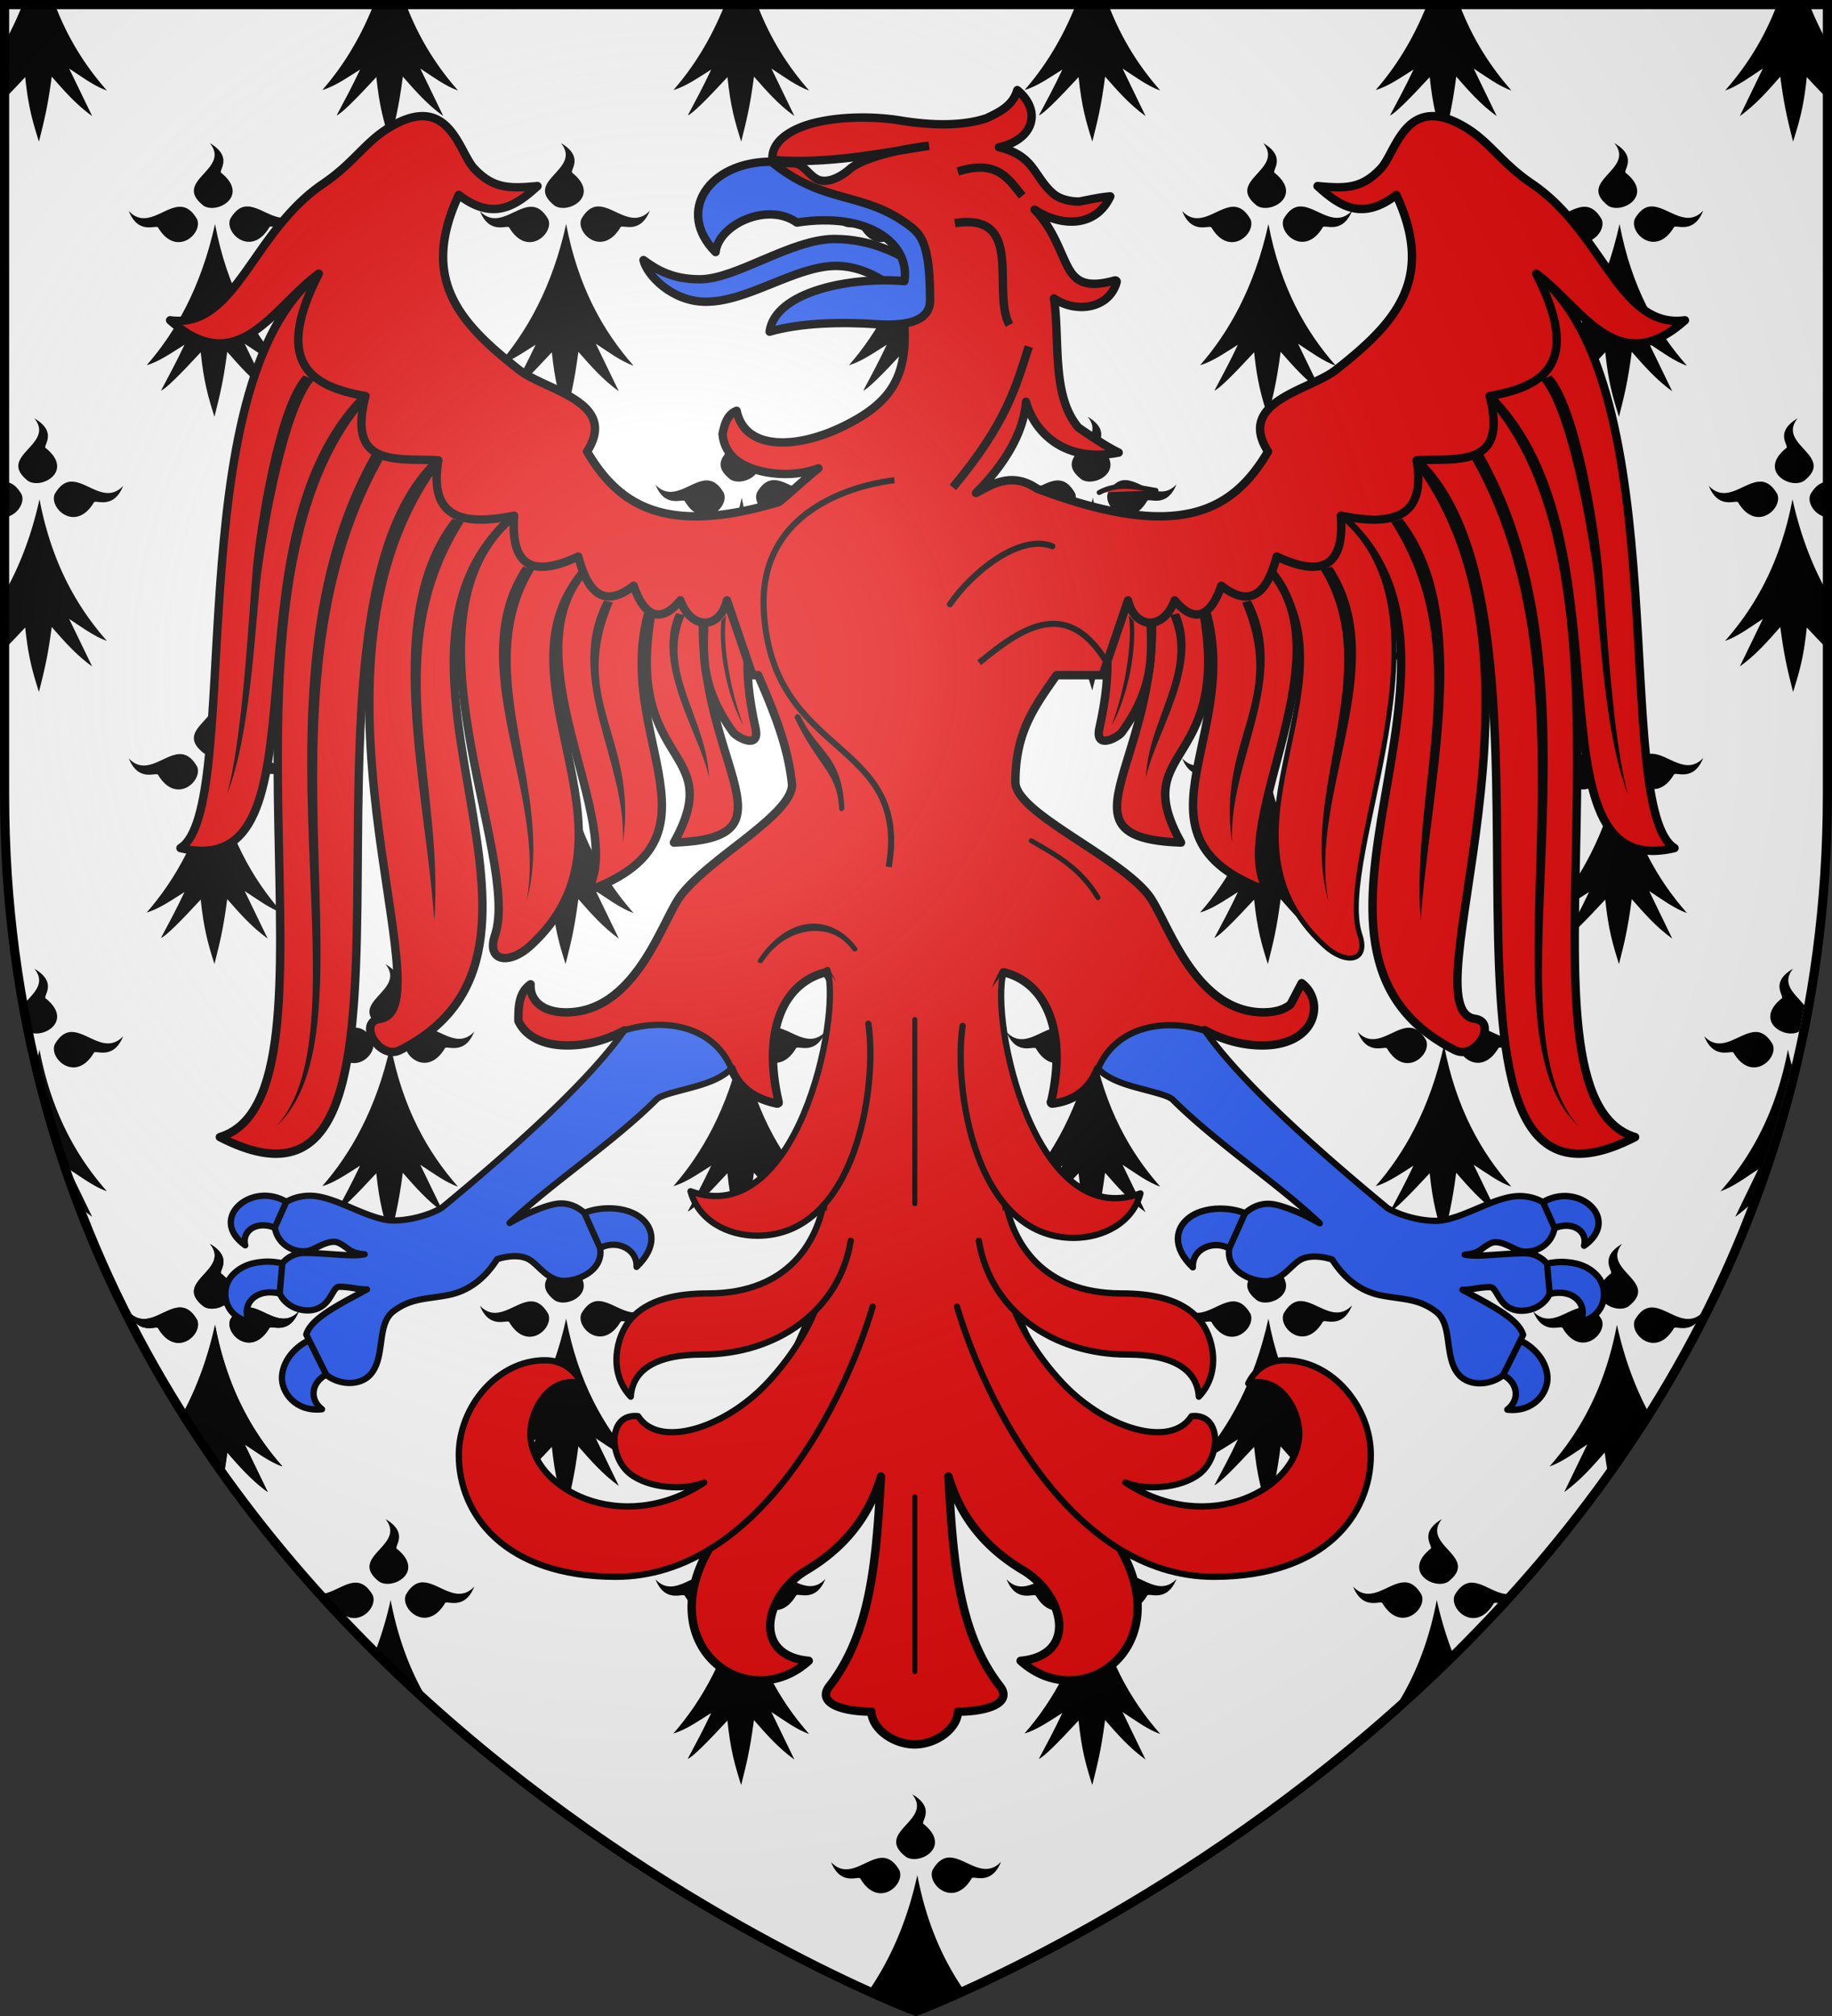 <svg xmlns="http://www.w3.org/2000/svg" xmlns:xlink="http://www.w3.org/1999/xlink" width="600" height="660" version="1.0"><rect width="100%" height="100%" fill="#333333" stroke="none"/><defs><g id="g"><use xlink:href="#f" width="810" height="540" transform="rotate(72)"/><use xlink:href="#f" width="810" height="540" transform="rotate(144)"/></g><g id="o"><use xlink:href="#n" width="810" height="540" transform="rotate(72)"/><use xlink:href="#n" width="810" height="540" transform="rotate(144)"/></g><g id="b"><path id="a" d="M0 0v1h.5L0 0z" transform="rotate(18 3.157 -.5)"/><use xlink:href="#a" width="810" height="540" transform="scale(-1 1)"/></g><g id="c"><use xlink:href="#b" width="810" height="540" transform="rotate(72)"/><use xlink:href="#b" width="810" height="540" transform="rotate(144)"/></g><g id="n"><path id="m" d="M0 0v1h.5L0 0z" transform="rotate(18 3.157 -.5)"/><use xlink:href="#m" width="810" height="540" transform="scale(-1 1)"/></g><g id="f"><path id="e" d="M0 0v1h.5L0 0z" transform="rotate(18 3.157 -.5)"/><use xlink:href="#e" width="810" height="540" transform="scale(-1 1)"/></g><g id="k"><use xlink:href="#j" width="810" height="540" transform="rotate(72)"/><use xlink:href="#j" width="810" height="540" transform="rotate(144)"/></g><g id="j"><path id="i" d="M0 0v1h.5L0 0z" transform="rotate(18 3.157 -.5)"/><use xlink:href="#i" width="810" height="540" transform="scale(-1 1)"/></g><path id="h" d="m-267.374-6.853-4.849 23.83-4.848-23.83v-44.741h-25.213v14.546h-9.698v-14.546h-14.546v-9.697h14.546v-14.546h9.698v14.546h25.213v-25.213h-14.546v-9.698h14.546v-14.546h9.697v14.546h14.546v9.698h-14.546v25.213h25.213v-14.546h9.698v14.546h14.546v9.697h-14.546v14.546h-9.698v-14.546h-25.213v44.741z" style="fill:#fcef3c;fill-opacity:1;stroke:#000;stroke-width:3.807;stroke-miterlimit:4;stroke-dasharray:none;stroke-opacity:1;display:inline"/><path id="q" d="M-298.5-298.5h597V-40C298.5 246.31 0 358.5 0 358.5S-298.5 246.31-298.5-40v-258.5z"/><path id="l" d="M2.922 27.672c0-5.951 2.317-9.843 5.579-11.012 1.448-.519 3.307-.273 5.018 1.447 2.119 2.129 2.736 7.993-3.483 9.121.658-.956.619-3.081-.714-3.787-.99-.524-2.113-.253-2.676.123-.824.552-1.729 2.106-1.679 4.108H2.922z"/><path id="d" d="M2.922 27.672c0-5.951 2.317-9.843 5.579-11.012 1.448-.519 3.307-.273 5.018 1.447 2.119 2.129 2.736 7.993-3.483 9.121.658-.956.619-3.081-.714-3.787-.99-.524-2.113-.253-2.676.123-.824.552-1.729 2.106-1.679 4.108H2.922z"/><radialGradient id="p" cx="-80" cy="-80" r="405" gradientUnits="userSpaceOnUse"><stop offset="0" style="stop-color:#fff;stop-opacity:.31"/><stop offset=".19" style="stop-color:#fff;stop-opacity:.25"/><stop offset=".6" style="stop-color:#6b6b6b;stop-opacity:.125"/><stop offset="1" style="stop-color:#000;stop-opacity:.125"/></radialGradient></defs><g transform="translate(300 300)"><use xlink:href="#q" width="600" height="660" style="fill:#fff"/><g transform="matrix(1 0 0 1.001 -1000 -300.69)"><path d="M998.75 587.5c7.045 8.737-12.652 12.23-2.03 20.5 4.529 2.808 15.076-3.28 5.78-10.75-1.2-.64 4.213-5.064-3.75-9.75zm11.782 20.718c-1.763.167-3.49 1.257-5.094 4.032-2.01 4.652 6.83 12.732 12.781 2.812.421-1.21 6.358 2.655 9.625-5.469-5.602 5.886-11.36-1.142-16.562-1.375-.255-.01-.499-.023-.75 0zm-21.813.094c-5.202.233-10.93 7.292-16.531 1.406 3.267 8.124 9.204 4.227 9.625 5.438 5.95 9.92 14.76 1.871 12.75-2.781-1.832-3.172-3.808-4.154-5.844-4.063zm11.719 5.656c-3.496 15.887-9.299 28.238-15.969 37.907 1.829.828 3.406 1.55 4.938 2.218.342-.217.69-.442 1.031-.656-.146.311-.291.6-.438.906 2.003.871 3.702 1.628 5.125 2.22.218-.235.404-.417.625-.657.037.345.057.636.094.969 2.673 1.1 4.156 1.625 4.156 1.625s1.515-.546 4.282-1.688c.05-.364.106-.683.156-1.062.21.239.415.48.625.718 1.525-.633 3.399-1.43 5.563-2.375l-.47-.968c.34.217.687.46 1.032.687a385.15 385.15 0 0 0 4.625-2.062c-6.809-9.796-12.356-21.91-15.375-37.782z" style="fill:#000;fill-opacity:1;fill-rule:evenodd;stroke:none;stroke-width:1px;stroke-linecap:butt;stroke-linejoin:miter;stroke-opacity:1;display:inline"/><path id="x" d="M826.25 497.5c7.045 8.737-12.652 12.23-2.031 20.5 4.53 2.808 15.077-3.28 5.781-10.75-1.201-.64 4.212-5.064-3.75-9.75zm11.781 20.718c-1.762.167-3.49 1.257-5.093 4.032-2.011 4.652 6.83 12.732 12.78 2.812.422-1.21 6.358 2.655 9.626-5.469-5.602 5.886-11.36-1.142-16.563-1.375-.254-.01-.498-.023-.75 0zm-21.812.094c-3.634.163-7.545 3.664-11.469 3.75.894.99 1.788 1.96 2.688 2.938.993-.098 1.74-.23 1.875.156 5.95 9.92 14.76 1.871 12.75-2.781-1.833-3.172-3.809-4.154-5.844-4.063zm11.718 5.656A119.07 119.07 0 0 1 822.845 541a504.275 504.275 0 0 0 17.875 16.843c-5.627-9.075-10.152-20.05-12.782-33.875z" style="fill:#000;fill-opacity:1;fill-rule:evenodd;stroke:none;stroke-width:1px;stroke-linecap:butt;stroke-linejoin:miter;stroke-opacity:1;display:inline"/><path id="s" d="M768.75 407.5c7.045 8.737-12.652 12.23-2.03 20.5 4.529 2.808 15.076-3.28 5.78-10.75-1.2-.64 4.213-5.064-3.75-9.75zm11.782 20.718c-1.762.167-3.49 1.257-5.094 4.032-2.01 4.652 6.83 12.732 12.781 2.812.421-1.21 6.358 2.655 9.625-5.469-5.602 5.886-11.36-1.142-16.562-1.375-.255-.01-.499-.023-.75 0zm-21.813.094c-5.202.233-10.93 7.292-16.531 1.406 3.267 8.124 9.204 4.227 9.625 5.438 5.95 9.92 14.76 1.871 12.75-2.781-1.832-3.172-3.808-4.154-5.844-4.063zm11.719 5.656c-2.516 11.434-6.229 21.036-10.594 29.125a410.98 410.98 0 0 0 13.469 20.032c.368-2.136.752-4.524 1.125-7.375 3.977 4.51 7.87 9.036 13.25 12.906l-7.531-15.531c3.9 2.493 8.207 5.765 12.343 7.156-9.807-11.124-18.102-25.495-22.062-46.313z" style="fill:#000;fill-opacity:1;fill-rule:evenodd;stroke:none;stroke-width:1px;stroke-linecap:butt;stroke-linejoin:miter;stroke-opacity:1;display:inline"/><path id="w" d="M822.375 2.187c-4.603 11.618-10.514 20.745-16.812 27.938 3.856-1.058 8.183-4.057 12.375-6.688-2.563 5.458-5.124 10.184-7.688 15 1.53-.519 6.404-5.399 13-12.531 1.035 9.805 2.412 14.445 4.5 21.094 1.663-6.638 2.868-11.163 4.188-21.25 3.977 4.51 7.87 9.036 13.25 12.906l-7.531-15.531c3.9 2.493 8.207 5.765 12.343 7.156-6.646-7.538-12.62-16.577-17-28.094h-10.625z" style="fill:#000;fill-opacity:1;fill-rule:evenodd;stroke:none;display:inline"/><path id="r" d="M768.735 47.5c7.044 8.737-12.653 12.23-2.032 20.5 4.53 2.808 15.077-3.28 5.782-10.75-1.202-.64 4.212-5.064-3.75-9.75zm11.78 20.718c-1.761.167-3.49 1.257-5.093 4.032-2.01 4.652 6.83 12.732 12.781 2.812.421-1.21 6.358 2.655 9.625-5.469-5.602 5.886-11.36-1.142-16.562-1.375-.255-.01-.498-.023-.75 0zm-21.812.094c-5.202.233-10.93 7.292-16.531 1.406 3.267 8.124 9.204 4.227 9.625 5.438 5.95 9.92 14.76 1.871 12.75-2.781-1.832-3.172-3.808-4.154-5.844-4.063zm11.719 5.656c-4.581 20.815-13.098 35.562-22.375 46.157 3.856-1.058 8.183-4.057 12.375-6.688-2.563 5.458-5.124 10.184-7.688 15 1.53-.519 6.404-5.399 13-12.531 1.035 9.805 2.412 14.445 4.5 21.094 1.663-6.638 2.868-11.163 4.188-21.25 3.977 4.51 7.87 9.036 13.25 12.906l-7.531-15.531c3.9 2.493 8.207 5.765 12.344 7.156-9.808-11.124-18.103-25.495-22.063-46.313z" style="fill:#000;fill-opacity:1;fill-rule:evenodd;stroke:none;display:inline"/><use xlink:href="#r" width="600" height="660" style="display:inline" transform="translate(57.5 89.5)"/><use xlink:href="#r" width="600" height="660" style="display:inline" transform="translate(0 179)"/><use xlink:href="#r" width="600" height="660" style="display:inline" transform="translate(57.5 268.5)"/><use xlink:href="#r" width="600" height="660" style="display:inline" transform="translate(115)"/><use xlink:href="#r" width="600" height="660" style="display:inline" transform="translate(172.5 89.5)"/><use xlink:href="#r" width="600" height="660" style="display:inline" transform="translate(115 179)"/><use xlink:href="#r" width="600" height="660" style="display:inline" transform="translate(172.5 268.5)"/><use xlink:href="#r" width="600" height="660" style="display:inline" transform="translate(115 358)"/><use xlink:href="#r" width="600" height="660" style="display:inline" transform="translate(172.5 447.5)"/><use xlink:href="#r" width="600" height="660" style="display:inline" transform="translate(230)"/><use xlink:href="#r" width="600" height="660" style="display:inline" transform="translate(287.5 89.5)"/><use xlink:href="#r" width="600" height="660" style="display:inline" transform="translate(230 179)"/><use xlink:href="#r" width="600" height="660" style="display:inline" transform="translate(287.5 268.5)"/><use xlink:href="#r" width="600" height="660" style="display:inline" transform="translate(230 358)"/><use xlink:href="#r" width="600" height="660" style="display:inline" transform="translate(287.5 447.5)"/><use xlink:href="#r" width="600" height="660" style="display:inline" transform="translate(345)"/><use xlink:href="#r" width="600" height="660" style="display:inline" transform="translate(402.5 89.5)"/><use xlink:href="#r" width="600" height="660" style="display:inline" transform="translate(345 179)"/><use xlink:href="#r" width="600" height="660" style="display:inline" transform="translate(402.5 268.5)"/><use xlink:href="#r" width="600" height="660" style="display:inline" transform="translate(345 358)"/><use xlink:href="#r" width="600" height="660" style="display:inline" transform="translate(460)"/><use xlink:href="#r" width="600" height="660" style="display:inline" transform="translate(460 179)"/><use xlink:href="#s" width="600" height="660" style="display:inline"/><use xlink:href="#s" width="600" height="660" style="display:inline" transform="matrix(-1 0 0 1 2000 0)"/><use xlink:href="#t" width="600" height="660" style="display:inline" transform="matrix(-1 0 0 1 2000 0)"/><use xlink:href="#u" width="600" height="660" style="display:inline" transform="matrix(-1 0 0 1 2000 0)"/><use xlink:href="#v" width="600" height="660" style="display:inline" transform="matrix(-1 0 0 1 1998.5 0)"/><use xlink:href="#w" width="600" height="660" style="display:inline" transform="translate(115)"/><use xlink:href="#w" width="600" height="660" style="display:inline" transform="translate(230)"/><use xlink:href="#w" width="600" height="660" style="display:inline" transform="translate(345)"/><use xlink:href="#x" width="600" height="660" style="display:inline" transform="matrix(-1 0 0 1 1998.5 0)"/><path id="t" d="M711.25 137.5c7.045 8.737-12.652 12.23-2.031 20.5 4.53 2.808 15.077-3.28 5.781-10.75-1.201-.64 4.212-5.064-3.75-9.75zm11.781 20.718c-1.762.167-3.49 1.257-5.093 4.032-2.011 4.652 6.83 12.732 12.78 2.812.422-1.21 6.358 2.655 9.626-5.469-5.602 5.886-11.36-1.142-16.563-1.375-.254-.01-.498-.023-.75 0zm-21.531.094v11.563c3.843-.364 6.816-4.6 5.563-7.5-1.747-3.023-3.628-4.051-5.563-4.063zm11.438 5.656c-2.675 12.155-6.711 22.228-11.438 30.625v9.75c.476-.303.964-.609 1.438-.906-.475 1.01-.964 1.972-1.438 2.938v6.593a283.184 283.184 0 0 0 6.75-7.062c1.034 9.805 2.411 14.445 4.5 21.094 1.663-6.638 2.868-11.163 4.188-21.25 3.976 4.51 7.869 9.036 13.25 12.906l-7.532-15.531c3.9 2.493 8.208 5.765 12.344 7.156-9.807-11.124-18.103-25.495-22.063-46.313z" style="fill:#000;fill-opacity:1;fill-rule:evenodd;stroke:none;stroke-width:1px;stroke-linecap:butt;stroke-linejoin:miter;stroke-opacity:1;display:inline"/><path id="u" d="M707.375 2.187c-1.782 4.497-3.748 8.628-5.875 12.406v9.75c.476-.303.964-.609 1.438-.906-.475 1.01-.964 1.972-1.438 2.938v6.593a283.188 283.188 0 0 0 6.75-7.062c1.034 9.805 2.411 14.445 4.5 21.094 1.663-6.638 2.868-11.163 4.188-21.25 3.976 4.51 7.869 9.036 13.25 12.906l-7.532-15.531c3.9 2.493 8.208 5.765 12.344 7.156-6.646-7.538-12.621-16.577-17-28.094h-10.625z" style="fill:#000;fill-opacity:1;fill-rule:evenodd;stroke:none;display:inline"/><path id="v" d="M711.25 317.5c4.135 5.128-.934 8.459-3.687 12a370.425 370.425 0 0 0 1.625 8.468c.012.01.02.022.031.032 4.53 2.808 15.077-3.28 5.781-10.75-1.2-.64 4.213-5.064-3.75-9.75zm11.782 20.718c-1.762.167-3.49 1.257-5.094 4.032-2.01 4.652 6.83 12.732 12.781 2.812.421-1.21 6.358 2.655 9.625-5.469-5.602 5.886-11.36-1.142-16.562-1.375-.255-.01-.499-.023-.75 0zm-10.094 5.75a127.72 127.72 0 0 1-1.281 5.22 366.853 366.853 0 0 0 14.093 45.874 50.53 50.53 0 0 0 4.438 3.594l-7.531-15.531c3.9 2.493 8.207 5.765 12.343 7.156-9.807-11.124-18.102-25.495-22.062-46.313z" style="fill:#000;fill-opacity:1;fill-rule:evenodd;stroke:none;display:inline"/></g></g><path d="m-553.788 139.196 21.7 19.096c-51.305 47.59 8.663 239.42-65.04 201.43 41.152-12.437-9.077-161.854 43.34-220.526z" style="opacity:1;fill:#e20909;fill-opacity:1;stroke:#000;stroke-width:2.5;stroke-linecap:butt;stroke-linejoin:round;stroke-miterlimit:4;stroke-dasharray:none;stroke-opacity:1" transform="matrix(-1.1 0 0 1.1 -121.334 -23.43)"/><path d="m-532.088 158.292 22.568 16.492c-49.727 42.864 26.254 128.884-34.032 159.085-6.108 3.06-12.786-8.404-5.918-9.345 20.465-2.802-28.876-105.02 17.382-166.232z" style="opacity:1;fill:#e20909;fill-opacity:1;stroke:#000;stroke-width:2.5;stroke-linecap:butt;stroke-linejoin:round;stroke-miterlimit:4;stroke-dasharray:none;stroke-opacity:1" transform="matrix(-1.1 0 0 1.1 -121.334 -23.43)"/><path d="m-509.52 174.784 23.096 14.152c-32.765 32.365 19.466 79.237-18.191 113.784-6.37 5.844-13.253 4.817-10.59-3.115 7.861-23.427-30.575-95.169 5.685-124.82z" style="opacity:1;fill:#e20909;fill-opacity:1;stroke:#000;stroke-width:1.5;stroke-linecap:butt;stroke-linejoin:round;stroke-miterlimit:4;stroke-dasharray:none;stroke-opacity:1" transform="matrix(-1.1 0 0 1.1 -121.334 -23.43)"/><path d="m-486.424 188.936 19.033 8.55c-16.706 40.3 25.609 72.347-20.404 89.036 12.626-20.393-25.803-72.045 1.371-97.586z" style="opacity:1;fill:#e20909;fill-opacity:1;stroke:#000;stroke-width:2.5;stroke-linecap:butt;stroke-linejoin:round;stroke-miterlimit:4;stroke-dasharray:none;stroke-opacity:1" transform="matrix(-1.1 0 0 1.1 -121.334 -23.43)"/><path d="m-467.39 197.485 14.482 1.197c-4.573 48.67 30.563 72.001-9.033 73.38 16.734-29.982-17.518-21.351-5.45-74.577z" style="opacity:1;fill:#e20909;fill-opacity:1;stroke:#000;stroke-width:2.5;stroke-linecap:butt;stroke-linejoin:round;stroke-miterlimit:4;stroke-dasharray:none;stroke-opacity:1" transform="matrix(-1.1 0 0 1.1 -121.334 -23.43)"/><path d="m-452.908 198.682 19.001 1.42c-6.905 7.568-7.665 20.265-3.744 37.885 1.486 6.68-5.608 2.69-6.608 1.322-12.259-16.766-7.834-28.015-8.649-40.627zM-567.677 102.74l13.889 36.456c-43.636 43.019-9.048 145.528-55.073 134.505 18.988-11.85-1.264-138.025 41.184-170.961z" style="opacity:1;fill:#e20909;fill-opacity:1;stroke:#000;stroke-width:2.5;stroke-linecap:butt;stroke-linejoin:round;stroke-miterlimit:4;stroke-dasharray:none;stroke-opacity:1" transform="matrix(-1.1 0 0 1.1 -121.334 -23.43)"/><path d="M-780.102-99.397c-12.723 29.55 7.616 40.314 2.94 71.607 1.305-24.03-17.79-48.622-5.582-72.186M-803.5-109.193c-18.664 30.446 6.83 66.37-2.37 98.85 6.392-31.656-20.362-70.571-.995-99.734M-824.512-123.312c-24.526 38.357-5.716 78.292-8.774 118.63-2.837-40.645-17.066-90.881 5.443-119.63M-848.682-141.745c-40.083 71.334-.45 169.42-31.683 198.296 27.962-30.599-11.467-129.42 28.469-200.087M-869.045-165.675c-7.971 9.32-13.792 42.877-15.725 57.14-1.777 13.103-2.937 48.534-10.282 66.237 4.547-15.402 6.443-51.164 7.665-66.262 1.053-13.012 6.794-49.537 15.17-58.373M-758.692-95.607c-7.462 16.91 6.633 30.723 7.195 48.447-2.194-12.088-17.032-33.415-9.805-49.057M-746.41-95.528c-1.23 8.291 1.294 22.524 5.173 32.807-3.893-6.674-7.54-20.072-6.617-31.154" style="fill:#000;fill-opacity:1;fill-rule:nonzero;stroke:none;stroke-width:1.337;stroke-linecap:round;stroke-linejoin:round;stroke-miterlimit:4;stroke-dasharray:none;stroke-dashoffset:0;stroke-opacity:1;display:inline" transform="matrix(-1.1 0 0 1.1 -451.334 306.57)"/><path d="m-553.788 139.196 21.7 19.096c-51.305 47.59 8.663 239.42-65.04 201.43 41.152-12.437-9.077-161.854 43.34-220.526z" style="opacity:1;fill:#e20909;fill-opacity:1;stroke:#000;stroke-width:2.5;stroke-linecap:butt;stroke-linejoin:round;stroke-miterlimit:4;stroke-dasharray:none;stroke-opacity:1" transform="matrix(1.1 0 0 1.1 728.847 -23.43)"/><path d="m-532.088 158.292 22.568 16.492c-49.727 42.864 26.254 128.884-34.032 159.085-6.108 3.06-12.786-8.404-5.918-9.345 20.465-2.802-28.876-105.02 17.382-166.232z" style="opacity:1;fill:#e20909;fill-opacity:1;stroke:#000;stroke-width:2.5;stroke-linecap:butt;stroke-linejoin:round;stroke-miterlimit:4;stroke-dasharray:none;stroke-opacity:1" transform="matrix(1.1 0 0 1.1 728.847 -23.43)"/><path d="m-509.52 174.784 23.096 14.152c-32.765 32.365 19.466 79.237-18.191 113.784-6.37 5.844-13.253 4.817-10.59-3.115 7.861-23.427-30.575-95.169 5.685-124.82z" style="opacity:1;fill:#e20909;fill-opacity:1;stroke:#000;stroke-width:2.5;stroke-linecap:butt;stroke-linejoin:round;stroke-miterlimit:4;stroke-dasharray:none;stroke-opacity:1" transform="matrix(1.1 0 0 1.1 728.847 -23.43)"/><path d="m-486.424 188.936 19.033 8.55c-16.706 40.3 25.609 72.347-20.404 89.036 12.626-20.393-25.803-72.045 1.371-97.586z" style="opacity:1;fill:#e20909;fill-opacity:1;stroke:#000;stroke-width:2.5;stroke-linecap:butt;stroke-linejoin:round;stroke-miterlimit:4;stroke-dasharray:none;stroke-opacity:1" transform="matrix(1.1 0 0 1.1 728.847 -23.43)"/><path d="m-467.39 197.485 14.482 1.197c-4.573 48.67 30.563 72.001-9.033 73.38 16.734-29.982-17.518-21.351-5.45-74.577z" style="opacity:1;fill:#e20909;fill-opacity:1;stroke:#000;stroke-width:2.5;stroke-linecap:butt;stroke-linejoin:round;stroke-miterlimit:4;stroke-dasharray:none;stroke-opacity:1" transform="matrix(1.1 0 0 1.1 728.847 -23.43)"/><path d="m-452.908 198.682 19.001 1.42c-6.905 7.568-7.665 20.265-3.744 37.885 1.486 6.68-5.608 2.69-6.608 1.322-12.259-16.766-7.834-28.015-8.649-40.627zM-567.677 102.74l13.889 36.456c-43.636 43.019-9.048 145.528-55.073 134.505 18.988-11.85-1.264-138.025 41.184-170.961z" style="opacity:1;fill:#e20909;fill-opacity:1;stroke:#000;stroke-width:2.5;stroke-linecap:butt;stroke-linejoin:round;stroke-miterlimit:4;stroke-dasharray:none;stroke-opacity:1" transform="matrix(1.1 0 0 1.1 728.847 -23.43)"/><path d="M-780.102-99.397c-12.723 29.55 7.616 40.314 2.94 71.607 1.305-24.03-17.79-48.622-5.582-72.186M-803.5-109.193c-18.664 30.446 6.83 66.37-2.37 98.85 6.392-31.656-20.362-70.571-.995-99.734M-824.512-123.312c-24.526 38.357-5.716 78.292-8.774 118.63-2.837-40.645-17.066-90.881 5.443-119.63M-848.682-141.745c-40.083 71.334-.45 169.42-31.683 198.296 27.962-30.599-11.467-129.42 28.469-200.087M-869.045-165.675c-7.971 9.32-13.792 42.877-15.725 57.14-1.777 13.103-2.937 48.534-10.282 66.237 4.547-15.402 6.443-51.164 7.665-66.262 1.053-13.012 6.794-49.537 15.17-58.373M-758.692-95.607c-7.462 16.91 6.633 30.723 7.195 48.447-2.194-12.088-17.032-33.415-9.805-49.057M-746.41-95.528c-1.23 8.291 1.294 22.524 5.173 32.807-3.893-6.674-7.54-20.072-6.617-31.154" style="fill:#000;fill-opacity:1;fill-rule:nonzero;stroke:none;stroke-width:1.337;stroke-linecap:round;stroke-linejoin:round;stroke-miterlimit:4;stroke-dasharray:none;stroke-dashoffset:0;stroke-opacity:1;display:inline" transform="matrix(1.1 0 0 1.1 1058.847 306.57)"/><path d="M-80.79-201.295c3.978 2.928 8.674 5.716 16.743 5.716 10.887 0 27.165-11.989 40.118-11.989 10.755 0 19.195 4.301 24.752 8.107l-1.709 11.27c-3.398-3.346-11.702-11.361-22.629-11.361-12.004 0-26.122 10.664-38.709 10.664-10.099 0-17.605-7.98-18.566-12.407z" style="fill:#2b5df2;fill-opacity:1;fill-rule:nonzero;stroke:#000;stroke-width:2.5;stroke-linecap:round;stroke-linejoin:round;stroke-miterlimit:4;stroke-dasharray:none;stroke-dashoffset:0;stroke-opacity:1" transform="matrix(1.1 0 0 1.1 299.622 306.57)"/><path d="M30.5-251.875c-1.256 4.452-4.99 6.418-9.125 8.344-5.67 1.917-14.121 2.592-25.5.719-8.144-1.341-17.976-1.239-25.656.656-3.84.947-7.044 2.393-9.344 4.281-2.193 1.801-3.451 4.04-3.281 6.75 5.188 12.453 66.456 16.136 39.25 48.813 1.018 16.058-4.22 23.773-18.407 30.625-7.128 3.442-14.489 5.155-20.28 4.53-5.792-.623-9.987-3.484-11.22-9.28-2.908 1.173-3.575 4.124-4.187 6.875.19 2.684 1.428 5.425 3.5 7.28 2.946 2.638 7.999 4.287 13.406 4.595 3.866.22 7.944-.268 11.625-1.625-2.205 1.654-7.483 6.493-11.687 10-33.857 10.191-47.733 1.018-57.188-15 9.538-14.972-12.407-18.15-20.25-24.313-17.616-13.844-29.688-26.814-17.937-52.063 10.276 7.931 17.016 3.21 23.437-2.625-8.245.738-13.151.876-18.906-5.28-4.61-4.933-7.43-23.03-25.375-12.063-7.22 4.412-10.446 10.483-19.563 16.656-21.304 14.425-25.945 43.247-45.53 40.625 20.22 18.07 30.738-4.075 44.25-13.875-13.645 26.703-2.368 33.558 13.905 36.438-5.617 21.552 9.638 18.42 21.688 19.093-2.946 17.602 7.71 19.479 22.563 16.5-1.458 19.577 10.667 16.043 19.093 12.156 2.195 8.064 6.21 16.72 16.5 8.688 3.22 9.44 8.185 11.324 13.906 4.344 3.37 9.136 11.819 8.607 13.876 0l7.593 22.281h1.688c4.539 10.516 8.94 21.058 10.093 32.594 0 2.171-1.445 4.584-3.812 7.187-2.367 2.604-5.623 5.36-9.188 8.188-7.129 5.654-15.488 11.628-20.03 17.5-1.428 1.844-2.932 4.88-4.782 8.5S-78.351 3.99-81 7.906c-5.298 7.832-12.447 14.688-22.844 14.688-3.52 0-6.25-.887-8.031-2.375-1.78-1.489-2.685-3.589-2.531-5.969-3.56 2.47-3.656 6.756-3.625 10.906 1.774 3.964 6.499 7.282 14.562 7.282 6.533 0 12.179-1.907 17-4.47l31.844 11.313c2.33 6.078 7.35 9.188 13.563 10.469a.48.48 0 0 0 .093 0 .482.482 0 0 0 .094 0 .47.47 0 0 0 .188-.094c.037-.025.097-.029.124-.062a.439.439 0 0 0 0-.094.439.439 0 0 0 0-.094.439.439 0 0 0 0-.093.439.439 0 0 0 0-.094c-2.631-11.264-2.017-20.296.782-26.875 2.712-6.376 7.538-10.293 13.375-11.688 12.909 20.418-.645 46.58-.969 69.875l-3.719 32.844-30.687 69.813c-15.77 28.627 12.076 48.706 30.187 32.406-17.164-1.563-13.112-19.576-.687-26.969 12.295-7.317 18.968-17.062 22.187-27.875-1.359 23.834-2.704 46.178-15.344 62.406-3.788 4.864 3.458 7.563 12.5 7.563.18 5.144 6.596 9.75 12.876 9.75 6.279 0 12.726-4.606 12.906-9.75 9.042 0 16.288-2.7 12.5-7.563C12.704 206.928 11.359 184.584 10 160.75c3.22 10.813 9.892 20.558 22.188 27.875 12.424 7.393 16.476 25.406-.688 26.969 18.111 16.3 45.927-3.78 30.156-32.406l-31.812-71.5-2.532-31.282c-7.615-22.672-13.144-45.636-.906-69.75 5.837 1.395 10.569 5.311 13.282 11.688 2.798 6.579 3.506 15.61.874 26.875-.037.025-.066.06-.093.093a.44.44 0 0 0 .093.188.432.432 0 0 0 0 .094c.028.033.088.037.126.062a.454.454 0 0 0 .093.094.482.482 0 0 0 .094 0 .482.482 0 0 0 .094 0 .48.48 0 0 0 .093 0c5.736-.722 9.356-3.387 11.72-6.938.71-1.066 1.229-2.246 1.75-3.437l31.75-11.5c4.863 2.614 10.569 4.563 17.187 4.563 8.063 0 12.788-3.318 14.562-7.282 1.774-3.963.667-8.568-2.844-11.25-1.073 1.992-2.2 4.236-3.312 6.313-1.78 1.488-4.512 2.375-8.031 2.375-10.396 0-17.546-6.856-22.844-14.688C78.351 3.99 76.225-.16 74.375-3.78c-1.85-3.62-3.354-6.656-4.781-8.5-4.571-5.908-14.552-12.01-23.344-17.844-4.396-2.917-8.544-5.764-11.531-8.438-2.987-2.673-4.782-5.185-4.782-7.312 0-14.338 5.068-21.77 12.25-31.875h13.72l7.562-22.281c2.056 8.607 10.536 9.136 13.906 0 5.721 6.98 10.656 5.095 13.875-4.344 10.29 8.031 14.306-.624 16.5-8.688 8.427 3.887 20.552 7.42 19.094-12.156 14.853 2.979 25.508 1.102 22.562-16.5 12.05-.672 27.336 2.459 21.719-19.094 16.274-2.88 27.52-9.734 13.875-36.437 13.511 9.8 24.06 31.945 44.281 13.875-19.586 2.622-24.226-26.2-45.531-40.625-9.117-6.173-12.373-12.244-19.594-16.656-17.945-10.967-20.764 7.13-25.375 12.062-5.755 6.157-10.63 6.019-18.875 5.281 6.422 5.834 13.162 10.556 23.438 2.625 11.75 25.249-.353 38.22-17.969 52.063-7.843 6.163-29.756 9.341-20.219 24.313-10.475 17.747-26.384 27.083-68.875 11-7.821-5.36-14.155-.63-18.093 1.343 7.566-7.475 14.177-17.193 14.906-27.156.696 2.524 2.171 6.294 5.75 9.781 4.292 4.183 11.245 7.384 21.843 5.344-3.59-1.754-8.285-4.877-12-7.469-2.686-3.163-4.222-7.147-5.093-11.531-1.698-8.543-.975-18.511-2.157-26.875 2.731 1.89 6.467 2.917 10.032 2.406 3.883-.556 7.416-2.878 8.625-7.344a.884.884 0 0 0 0-.125c-.027-.03-.058-.009-.094-.03a.767.767 0 0 0 0-.126c-.026-.03-.058-.04-.094-.062-.026-.03-.058-.04-.093-.063a.537.537 0 0 0-.094 0c-.031-.002 0-.002-.032 0a.537.537 0 0 0-.093 0 .955.955 0 0 0-.125 0c-4.67 1.31-7.728 1.23-9.875.25-2.148-.98-3.4-2.902-4.594-5.375-2.181-4.52-4.245-10.755-9.344-15.969 2.871 1.908 6.708 3.495 10.719 3.563 4.69.08 9.241-2.002 11.813-7.5-2.703.17-6.254.98-9.22 1.531-3.081.011-5.922-.802-7.718-2.312-2.871-2.415-4.358-5.395-6.5-8.125-1.977-2.519-4.876-4.633-9.688-5.719 10.44-2.311 12.802-10.901 5.438-17z" style="fill:#e20909;fill-opacity:1;fill-rule:nonzero;stroke:#000;stroke-width:2.5;stroke-linecap:round;stroke-linejoin:round;stroke-miterlimit:4;stroke-dasharray:none;stroke-dashoffset:0;stroke-opacity:1" transform="matrix(1.1 0 0 1.1 299.622 306.57)"/><path d="M-1.532-211.47c3.635 2.754 6.058 5.847 6.058 22.137 0 5.923-6.216 7.808-16.116 7.111-9.915-.698-22.482-.455-31.655 2.242 1.63-12.05 24.398-16.433 40.118-15.055 1.824-10.773-10.176-20.802-31.995-17.424-8.735-6.264-23.351.625-24.203 8.782-11.931-11.984-2.092-26.904 16.577-26.904 15.917 13.054 27.235 8.517 41.216 19.111z" style="fill:#2b5df2;fill-opacity:1;fill-rule:nonzero;stroke:#000;stroke-width:2.5;stroke-linecap:round;stroke-linejoin:round;stroke-miterlimit:4;stroke-dasharray:none;stroke-dashoffset:0;stroke-opacity:1" transform="matrix(1.1 0 0 1.1 299.622 306.57)"/><path d="M-42.418-231.099c16.036 1.305 31.365-1.816 46.618-4.202-6.669.607-19.518 3.317-23.618 6.96-2.5 2.222-6.61 4.395-9.538 3.045-2.175-1.002-3.72-3.674-5.658-4.48-1.938-.804-4.268.258-7.804-1.322z" style="fill:#fff;fill-opacity:1;fill-rule:evenodd;stroke:#000;stroke-width:2.489;stroke-linecap:butt;stroke-linejoin:miter;stroke-miterlimit:4;stroke-dasharray:none;stroke-opacity:1" transform="matrix(1.1 0 0 1.1 299.622 306.57)"/><path d="M-6.076-135.75s-40.67 3.308-38.915 38.455c2.234 44.784 43.777 37.933 37.223 76.599" style="fill:none;fill-opacity:1;stroke:#000;stroke-width:1.818;stroke-linecap:butt;stroke-linejoin:round;stroke-miterlimit:4;stroke-dasharray:none;stroke-opacity:1" transform="matrix(1.1 0 0 1.1 299.622 306.57)"/><path d="M11.309-133.629c16.21-19.391 18.842-30.296 22.616-41.915" style="fill:none;fill-opacity:1;stroke:#000;stroke-width:2.5;stroke-linecap:butt;stroke-linejoin:round;stroke-miterlimit:4;stroke-dasharray:none;stroke-opacity:1" transform="matrix(1.1 0 0 1.1 299.622 306.57)"/><path d="M57.747-80.557c-11.855-20.522-25.162-12.01-38.598-.905" style="fill:none;fill-opacity:1;stroke:#000;stroke-width:1.818;stroke-linecap:butt;stroke-linejoin:round;stroke-miterlimit:4;stroke-dasharray:none;stroke-opacity:1" transform="matrix(1.1 0 0 1.1 299.622 306.57)"/><path d="M11.932-212.294c20.966-3.248 10.833 20.16 16.205 30.278M12.784-227.646c11.787-3.744 15.087 2.212 19.19 7.25" style="fill:none;fill-opacity:1;stroke:#000;stroke-width:2.5;stroke-linecap:butt;stroke-linejoin:round;stroke-miterlimit:4;stroke-dasharray:none;stroke-opacity:1" transform="matrix(1.1 0 0 1.1 299.622 306.57)"/><path d="M-.014 218.804V166.76" style="fill:none;fill-opacity:1;fill-rule:nonzero;stroke:#000;stroke-width:1.482;stroke-linecap:round;stroke-linejoin:round;stroke-miterlimit:4;stroke-dasharray:none;stroke-dashoffset:0;stroke-opacity:1" transform="matrix(1.1 0 0 1.1 299.622 306.57)"/><path d="M-.014 24.706V79.55" style="fill:#f8e504;fill-opacity:1;fill-rule:nonzero;stroke:#000;stroke-width:1.482;stroke-linecap:round;stroke-linejoin:round;stroke-miterlimit:4;stroke-dasharray:none;stroke-dashoffset:0;stroke-opacity:1" transform="matrix(1.1 0 0 1.1 299.622 306.57)"/><path d="M-27.538 103.43c-1.072 8.608-7.896 20.605-16.89 29.967-12.57 13.084-31.835 19.07-37.975 9.38-9.01-.972-8.836 12.143-2.351 17.175 5.56 4.316 15.969 5.056 22.033 2.576-24.647 16.25-51.753 1.795-51.753-14.578 0-7.275 5.89-17.452 15.176-14.892-1.818-3.882-5.553-6.915-10.829-6.915-14.127 0-25.654 13.808-25.654 28.175 0 17.777 13.722 36.26 46.727 36.26 42.197 0 68.11-52 76.495-80.407M27.51 103.43c1.073 8.608 7.897 20.605 16.89 29.967 12.57 13.084 31.836 19.07 37.976 9.38 9.01-.972 8.835 12.143 2.35 17.175-5.56 4.316-15.968 5.056-22.032 2.576 24.647 16.25 51.752 1.795 51.752-14.578 0-7.275-5.89-17.452-15.175-14.892 1.817-3.882 5.553-6.915 10.828-6.915 14.127 0 25.654 13.808 25.654 28.175 0 17.777-13.721 36.26-46.726 36.26-42.197 0-68.11-52-76.495-80.407" style="fill:#e20909;fill-opacity:1;fill-rule:nonzero;stroke:#000;stroke-width:1.875;stroke-linecap:round;stroke-linejoin:round;stroke-miterlimit:4;stroke-dasharray:none;stroke-dashoffset:0;stroke-opacity:1" transform="matrix(1.1 0 0 1.1 299.622 306.57)"/><path d="M-27.377 80.526c-2.172 9.833-9.905 25.726-34.213 25.726-9.149 0-17.87 1.751-22.97 7.602-4.3 4.933-6.952 15.829-.02 23.123.488-7.398 6.594-12.541 21.248-12.541 22.325 0 40.893-13.139 44.24-33.86M27.32 80.392c2.131 9.822 9.824 25.86 34.242 25.86 9.15 0 17.87 1.751 22.97 7.602 4.3 4.933 6.953 15.829.021 23.123-.488-7.398-6.594-12.541-21.249-12.541-22.324 0-40.893-13.139-44.24-33.86" style="fill:#e20909;fill-opacity:1;fill-rule:nonzero;stroke:#000;stroke-width:1.875;stroke-linecap:round;stroke-linejoin:round;stroke-miterlimit:4;stroke-dasharray:none;stroke-dashoffset:0;stroke-opacity:1" transform="matrix(1.1 0 0 1.1 299.622 306.57)"/><path d="M-26.03 10.003c4.161 14.496-9.28 77.444-40.756 65.838 2.379 8.76 11.083 13.23 19.893 13.23 29.366 0 35.84-44.531 33.056-63.079" style="fill:#e20909;fill-opacity:1;fill-rule:nonzero;stroke:#000;stroke-width:1.875;stroke-linecap:round;stroke-linejoin:round;stroke-miterlimit:4;stroke-dasharray:none;stroke-dashoffset:0;stroke-opacity:1" transform="matrix(1.1 0 0 1.1 299.622 306.57)"/><path d="M326.149 282.908c-6.117-2.428-15.213 4.807-19.508 11.036" style="fill:none;fill-opacity:1;fill-rule:nonzero;stroke:#000;stroke-width:1.164;stroke-linecap:round;stroke-linejoin:round;stroke-miterlimit:4;stroke-dasharray:none;stroke-dashoffset:0;stroke-opacity:1" transform="matrix(1.719 0 0 1.719 -216.003 -307.483)"/><path d="M277.039 315.529c1.832 3.897 3.444 6.17 5.055 8.5 1.61 2.331 3.305 4.668 3.437 8.944.359.672.62.456 1 0-.137-4.418-1.153-7.33-2.812-9.731-1.66-2.401-3.836-4.327-5.617-8.114-.716-.482-.844-.25-1.063.4z" style="fill:#000;fill-opacity:1;fill-rule:nonzero;stroke:none;stroke-width:.5;stroke-linecap:round;stroke-linejoin:round;stroke-miterlimit:4;stroke-dasharray:none;stroke-dashoffset:0;stroke-opacity:1" transform="matrix(1.719 0 0 1.719 -216.003 -307.483)"/><path d="M322.136 338.99c4.591 2.652 9.268 5.073 12.708 10.835" style="fill:none;fill-opacity:1;fill-rule:nonzero;stroke:#000;stroke-width:.949;stroke-linecap:round;stroke-linejoin:round;stroke-miterlimit:4;stroke-dasharray:none;stroke-dashoffset:0;stroke-opacity:1" transform="matrix(1.719 0 0 1.719 -216.003 -307.483)"/><path d="M279.531 354.855c-3.488.445-6.91 2.96-9.437 6.806a.42.42 0 0 0-.063.169.406.406 0 0 0 0 .168c.034.091.1.17.188.225.038.024.08.043.125.057a.54.54 0 0 0 .187.056.54.54 0 0 0 .188-.056.499.499 0 0 0 .25-.17c2.41-3.668 5.64-5.452 8.75-5.85 3.11-.397 6.137.517 8.375 3.6a.478.478 0 0 0 .25.17.54.54 0 0 0 .187.056.54.54 0 0 0 .188-.056.478.478 0 0 0 .25-.225.42.42 0 0 0 .062-.17.415.415 0 0 0-.062-.224.478.478 0 0 0-.063-.056c-2.403-3.312-5.886-4.946-9.375-4.5z" style="fill:#000;fill-opacity:1;fill-rule:nonzero;stroke:none;stroke-width:.5;stroke-linecap:round;stroke-linejoin:round;stroke-miterlimit:4;stroke-dasharray:none;stroke-dashoffset:0;stroke-opacity:1" transform="matrix(1.719 0 0 1.719 -216.003 -307.483)"/><path d="M335.073 272.675c3.604-1.975 7.208-.995 10.812-.401" style="fill:#e20909;fill-opacity:1;fill-rule:nonzero;stroke:#000;stroke-width:.949;stroke-linecap:round;stroke-linejoin:round;stroke-miterlimit:4;stroke-dasharray:none;stroke-dashoffset:0;stroke-opacity:1" transform="matrix(1.719 0 0 1.719 -216.003 -307.483)"/><path d="M-193.994 77.177c-8.018.294-14.153 8.514-5.371 14.766-1.26-4.858 4.681-8.29 11.035-4.043 2.595-.98 4.385-5.469 2.539-7.998-2.605-2.03-5.53-2.823-8.203-2.725zm101.562 3.78c-2.42.158-4.847.73-7.03 1.757-4.188 3.574-2.454 10.313 3.124 12.13 4.93-5.702 13.817-2.894 13.477 3.515 6.319-6.011 5.16-11.698 1.074-14.766-2.688-2.018-6.61-2.9-10.645-2.637zm-100 15.82c-.632-.013-1.257.045-1.855.088-3.988.283-7.201 1.858-9.277 4.394-3.157 3.856-2.358 11.69 5.37 13.36-2.808-5.449 2.786-11.16 11.426-7.56 2.788-1.729 3.255-6.742.391-9.315-2.124-.595-4.157-.93-6.055-.967zm14.746 22.324c-6.212 1.922-10.388 6.746-10.742 11.777-.335 4.78 4.087 10.718 11.914 9.844-5.403-4.185-1.543-11.862 6.446-11.162 2.37-4.894-1.855-10.736-7.617-10.459z" style="fill:#2b5df2;fill-opacity:1;fill-rule:nonzero;stroke:#000;stroke-width:1.875;stroke-linecap:round;stroke-linejoin:round;stroke-miterlimit:4;stroke-dasharray:none;stroke-dashoffset:0;stroke-opacity:1" transform="matrix(1.1 0 0 1.1 299.622 306.57)"/><path d="M-86.475 27.951c-10.32 14.644-31.11 33.61-54.394 52.832-4.066 2.364-10.007 3.804-14.453 3.76-3.557-.035-7.868-1.825-12.207-3.662-4.34-1.837-8.703-3.711-12.598-3.711-2.606 0-5.116.683-7.031 1.855l-3.418 7.667c.803 4.315 4.394 7.03 8.691 7.03 1.598 0 3.039-.813 4.492-1.513 1.454-.7 2.916-1.318 4.493-1.318.965 0 1.946.568 3.027 1.318 1.081.75 2.168 1.654 3.613 2.002.73.176 1.572.331 2.442.39-.32.061-.668.102-.977.147-3.53.518-10.564-.537-16.894-.537a8.6 8.6 0 0 0-6.641 3.076l-.781 8.985c.348.679.737 1.358 1.27 1.953 1.585 1.77 4.047 3.076 7.128 3.076 1.804 0 3.158-.559 4.2-1.27 1.04-.71 1.774-1.637 2.343-2.539.57-.901 1.015-1.731 1.465-2.343.45-.613.818-.88 1.367-.88 1.781 0 3.222.243 4.785.489 1.061.167 2.146.301 3.418.293-1.185.638-2.342 1.275-3.515 1.904-3.445 1.846-6.77 3.694-9.375 5.567-2.606 1.872-4.54 3.823-5.176 5.957l5.957 11.963c1.577 1.38 4.027 2.349 6.543 2.44 2.516.093 5.107-.665 6.836-2.782 2.145-2.627 2.54-6.433 3.027-9.961.488-3.528 1.135-6.738 3.613-8.594 2.652-1.986 5.091-2.866 7.715-3.418 2.624-.552 5.44-.763 8.692-1.416 5.566-1.118 10.518-4.48 14.453-10.644 2.708-.92 6.716-1.447 9.375 0 1.386.754 2.776 2.307 4.394 3.71 1.618 1.404 3.577 2.735 6.055 2.735 2.46 0 5.186-.84 7.324-2.295s3.614-3.596 3.614-6.25c0-.412-.069-.809-.098-1.22l-4.688-10.45c-1.853-1.695-4.214-2.832-6.933-2.832-2.38 0-5.796 1.232-9.278 2.734-2.25.971-4.101 2.022-6.054 3.076 11.87-11.344 30.977-24.024 43.75-36.767.644-.643 2.064-1.208 3.906-1.758s4.11-1.13 6.445-1.758c4.438-1.192 9.097-2.74 11.914-5.713-5.166-12.266-19.247-15.281-31.836-11.328z" style="fill:#2b5df2;fill-opacity:1;fill-rule:nonzero;stroke:#000;stroke-width:1.875;stroke-linecap:round;stroke-linejoin:round;stroke-miterlimit:4;stroke-dasharray:none;stroke-dashoffset:0;stroke-opacity:1" transform="matrix(1.1 0 0 1.1 299.622 306.57)"/><path d="M26.416 10.644c-4.16 14.496 9.281 77.444 40.757 65.838-2.379 8.76-11.084 13.23-19.893 13.23-29.366 0-35.84-44.532-33.056-63.079" style="fill:#e20909;fill-opacity:1;fill-rule:nonzero;stroke:#000;stroke-width:1.875;stroke-linecap:round;stroke-linejoin:round;stroke-miterlimit:4;stroke-dasharray:none;stroke-dashoffset:0;stroke-opacity:1" transform="matrix(1.1 0 0 1.1 299.622 306.57)"/><path d="M193.897 77.282c8.018.294 14.153 8.514 5.37 14.766 1.26-4.859-4.68-8.29-11.035-4.043-2.594-.98-4.385-5.469-2.538-7.998 2.605-2.03 5.53-2.823 8.203-2.725zm-101.563 3.78c2.42.157 4.848.73 7.031 1.757 4.187 3.574 2.453 10.313-3.125 12.129-4.93-5.701-13.817-2.893-13.476 3.516-6.32-6.011-5.16-11.698-1.074-14.766 2.688-2.018 6.61-2.9 10.644-2.637zm100 15.82c.633-.013 1.257.045 1.856.087 3.987.283 7.2 1.858 9.277 4.395 3.156 3.856 2.357 11.69-5.371 13.36 2.808-5.449-2.785-11.16-11.426-7.56-2.788-1.729-3.254-6.742-.39-9.316 2.123-.594 4.157-.929 6.054-.966zm-14.746 22.324c6.212 1.922 10.389 6.746 10.742 11.777.336 4.78-4.087 10.717-11.914 9.844 5.404-4.185 1.544-11.863-6.445-11.162-2.371-4.894 1.855-10.736 7.617-10.46z" style="fill:#2b5df2;fill-opacity:1;fill-rule:nonzero;stroke:#000;stroke-width:1.922;stroke-linecap:round;stroke-linejoin:round;stroke-miterlimit:4;stroke-dasharray:none;stroke-dashoffset:0;stroke-opacity:1" transform="matrix(1.1 0 0 1.1 299.622 306.57)"/><path d="M86.377 28.056c10.321 14.643 31.11 33.61 54.395 52.832 4.066 2.364 10.006 3.804 14.453 3.76 3.556-.036 7.867-1.826 12.207-3.662 4.34-1.837 8.702-3.711 12.597-3.711 2.607 0 5.116.683 7.032 1.855l3.418 7.666c-.804 4.316-4.395 7.032-8.692 7.032-1.598 0-3.038-.814-4.492-1.514-1.454-.7-2.915-1.319-4.492-1.319-.965 0-1.946.569-3.028 1.319-1.08.75-2.168 1.653-3.613 2.002-.73.176-1.572.33-2.441.39.32.061.667.102.976.147 3.53.517 10.564-.537 16.895-.537a8.6 8.6 0 0 1 6.64 3.076l.782 8.984c-.349.68-.737 1.359-1.27 1.953-1.586 1.771-4.048 3.077-7.129 3.077-1.803 0-3.158-.559-4.199-1.27s-1.774-1.637-2.344-2.539c-.57-.902-1.015-1.731-1.465-2.344-.45-.612-.817-.879-1.367-.879-1.78 0-3.221.243-4.785.489-1.061.166-2.145.3-3.418.293 1.186.638 2.342 1.275 3.516 1.904 3.444 1.846 6.769 3.694 9.375 5.566 2.606 1.873 4.54 3.824 5.176 5.957l-5.958 11.963c-1.577 1.38-4.026 2.35-6.542 2.442-2.517.092-5.107-.666-6.836-2.784-2.145-2.627-2.54-6.432-3.028-9.96-.488-3.529-1.134-6.738-3.613-8.594-2.652-1.986-5.09-2.866-7.715-3.418-2.624-.552-5.44-.763-8.691-1.416-5.566-1.118-10.519-4.48-14.453-10.645-2.709-.92-6.716-1.447-9.375 0-1.387.755-2.777 2.307-4.395 3.711-1.618 1.404-3.577 2.735-6.055 2.735-2.46 0-5.186-.84-7.324-2.295s-3.613-3.597-3.613-6.25c0-.412.068-.81.098-1.221l4.687-10.45c1.853-1.694 4.215-2.831 6.934-2.831 2.379 0 5.796 1.232 9.277 2.734 2.25.971 4.102 2.021 6.055 3.076-11.87-11.345-30.977-24.024-43.75-36.767-.645-.643-2.065-1.208-3.907-1.758s-4.11-1.13-6.445-1.758c-4.438-1.192-9.097-2.74-11.914-5.713 5.166-12.267 19.247-15.282 31.836-11.328z" style="fill:#2b5df2;fill-opacity:1;fill-rule:nonzero;stroke:#000;stroke-width:1.875;stroke-linecap:round;stroke-linejoin:round;stroke-miterlimit:4;stroke-dasharray:none;stroke-dashoffset:0;stroke-opacity:1" transform="matrix(1.1 0 0 1.1 299.622 306.57)"/><use xlink:href="#q" width="600" height="660" style="fill:url(#p)" transform="translate(300 300)"/><use xlink:href="#q" width="600" height="660" style="fill:none;stroke:#000;stroke-width:3" transform="translate(300 300)"/></svg>